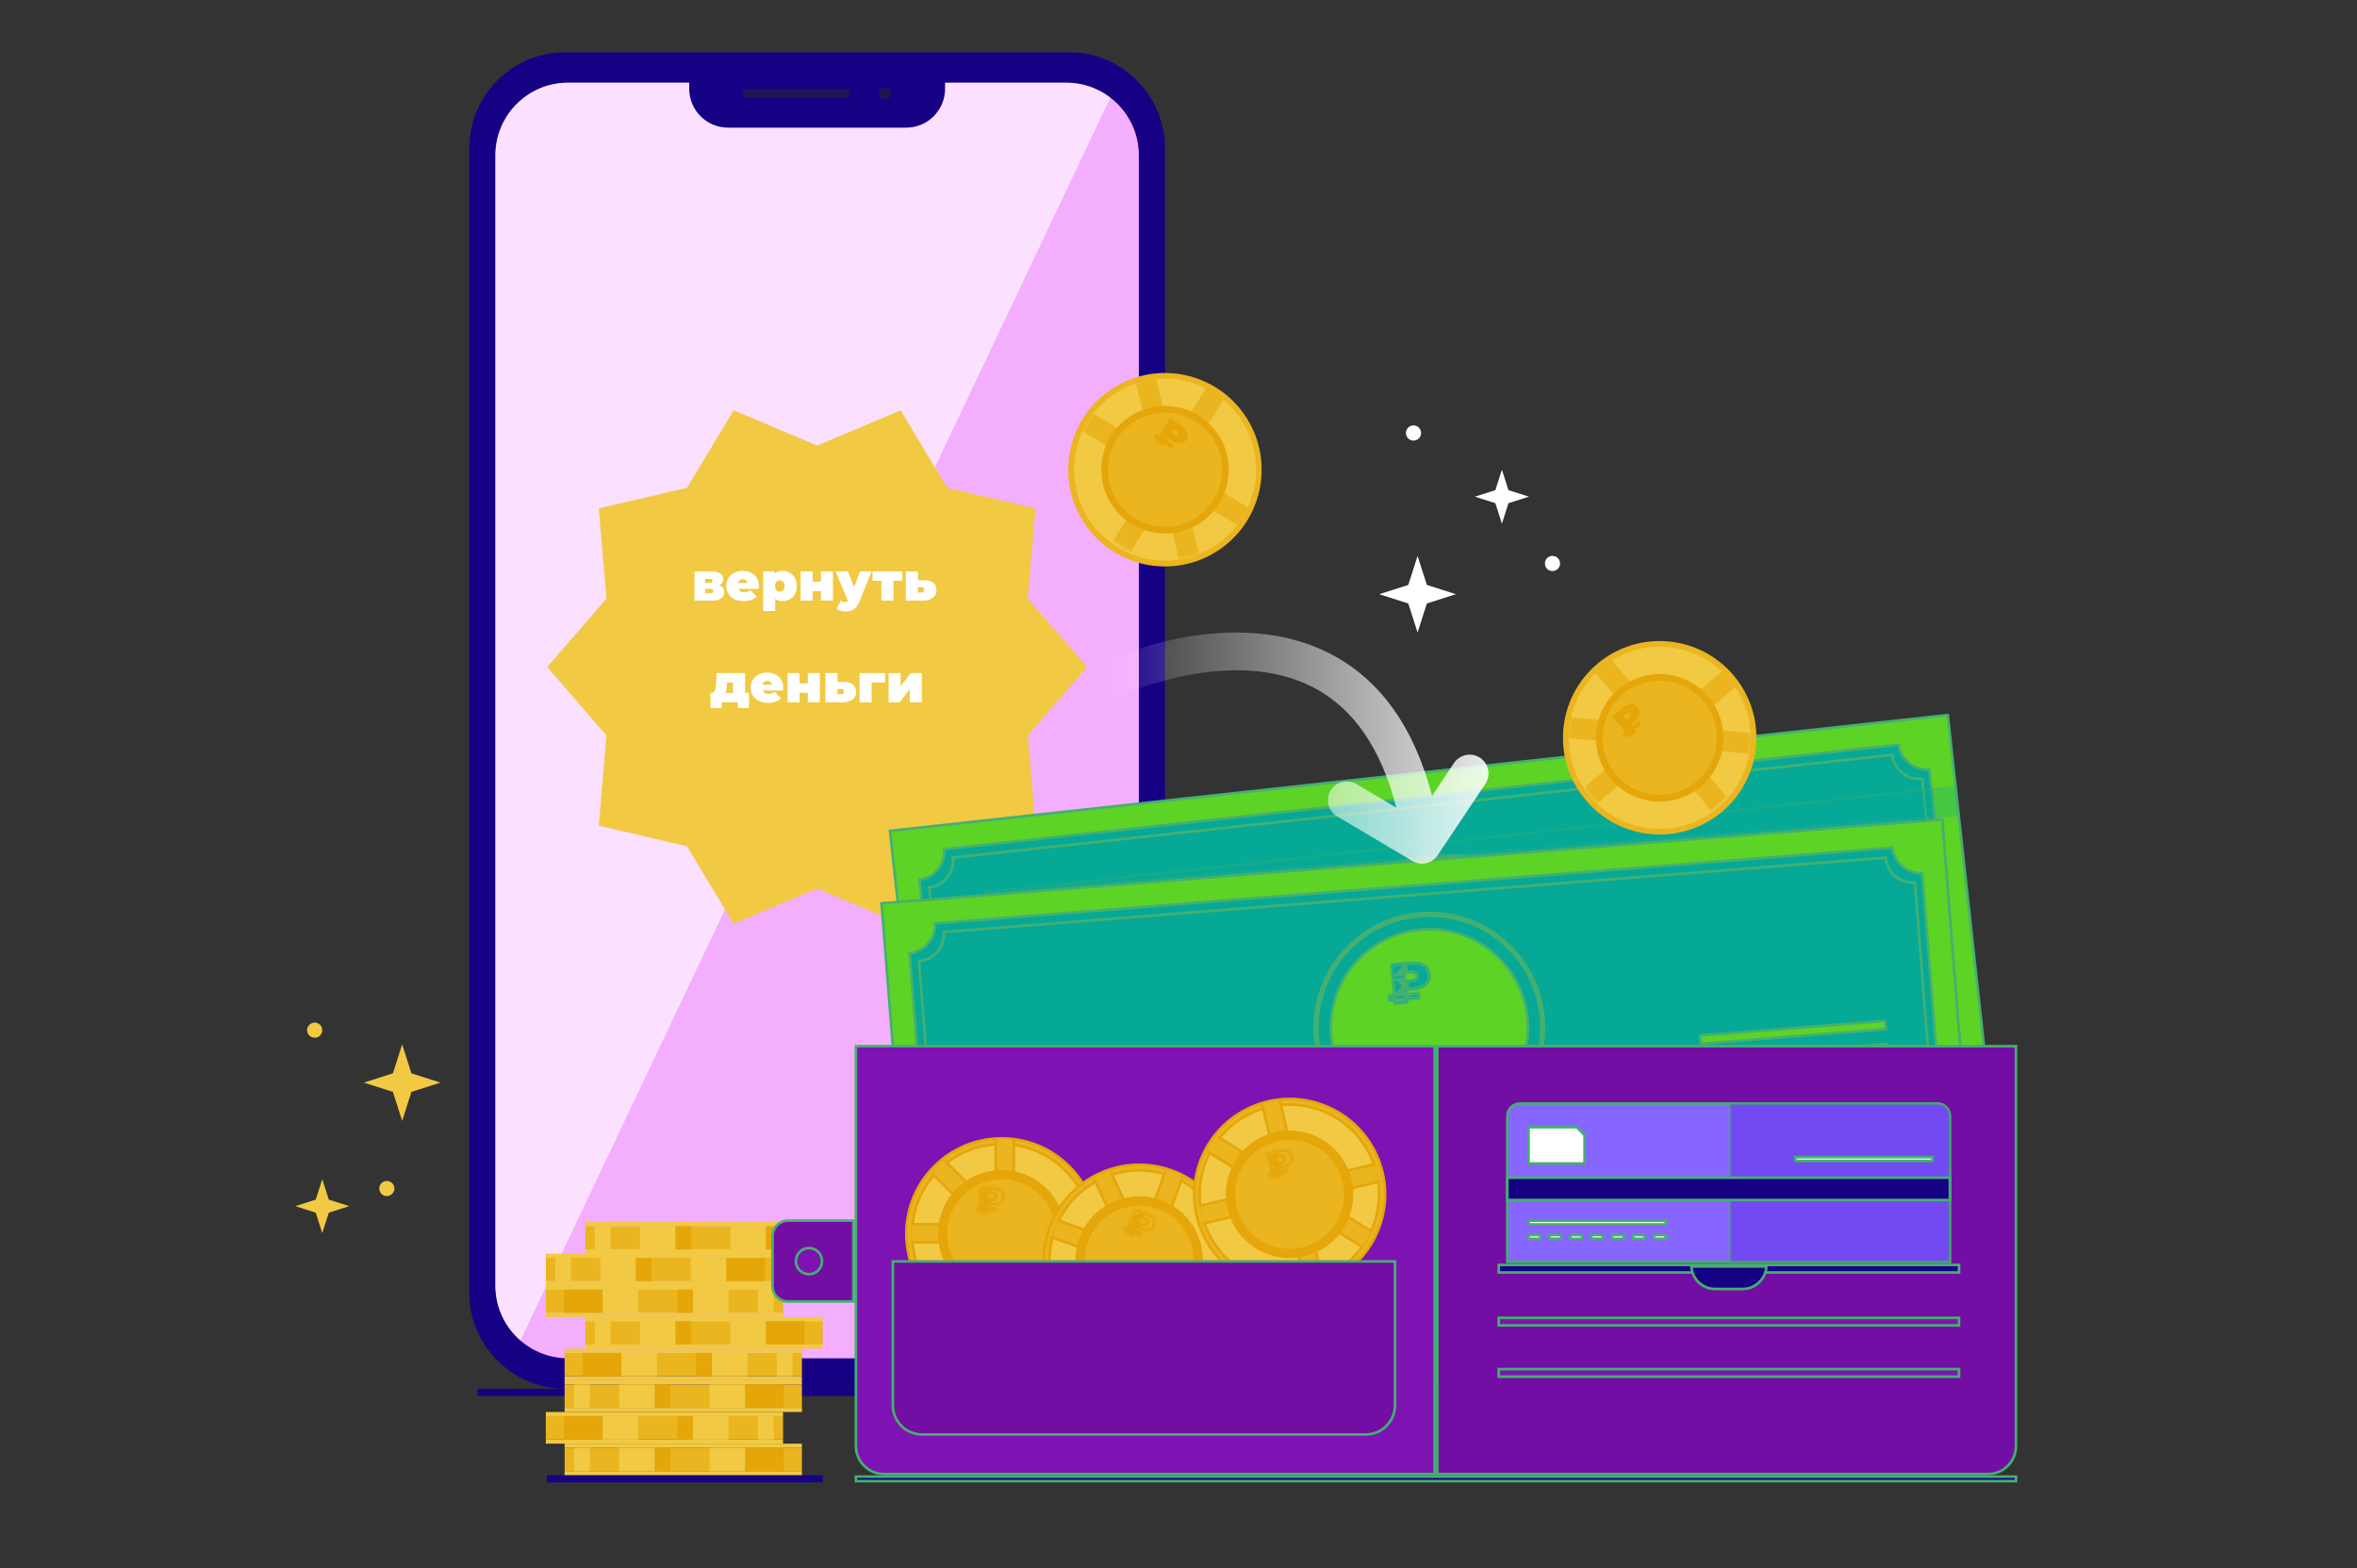 <svg width="902" height="600" viewBox="0 0 902 600" fill="none" xmlns="http://www.w3.org/2000/svg">
<rect x="0" y="0" width="902" height="600" fill="#333333" stroke="none"/>
<path d="M409.065 531.414H216.356C196.048 531.414 179.586 514.951 179.586 494.644V56.77C179.586 36.462 196.048 20 216.356 20H409.065C429.373 20 445.836 36.462 445.836 56.77V494.641C445.836 514.949 429.373 531.414 409.065 531.414Z" fill="#160084"/>
<path d="M408.031 519.771H217.39C202.035 519.771 189.588 507.323 189.588 491.968V59.448C189.588 44.093 202.035 31.645 217.39 31.645H408.031C423.386 31.645 435.833 44.093 435.833 59.448V491.968C435.833 507.321 423.386 519.771 408.031 519.771Z" fill="#F3AEFE"/>
<path opacity="0.63" d="M408.031 31.643H217.39C202.035 31.643 189.588 44.09 189.588 59.445V491.965C189.588 500.338 193.306 507.828 199.16 512.925L424.911 37.389C420.227 33.8 414.388 31.643 408.031 31.643Z" fill="white"/>
<path d="M346.809 48.842H278.612C270.412 48.842 263.765 42.194 263.765 33.994V27.865H361.656V33.994C361.656 42.194 355.009 48.842 346.809 48.842Z" fill="#160084"/>
<path d="M324.901 34.079H284.382V37.37H324.901V34.079Z" fill="#211551"/>
<path d="M341.038 35.723C341.038 37.009 339.995 38.052 338.709 38.052C337.423 38.052 336.38 37.009 336.38 35.723C336.38 34.437 337.423 33.394 338.709 33.394C339.995 33.394 341.038 34.437 341.038 35.723Z" fill="#211551"/>
<path d="M416.001 255.25L393.332 281.448L396.276 315.971L362.519 323.823L344.637 353.509L312.712 339.995L280.784 353.509L262.9 323.821L229.145 315.971L232.089 281.448L209.42 255.25L232.089 229.052L229.145 194.529L262.903 186.68L280.784 156.991L312.712 170.505L344.637 156.991L362.521 186.68L396.276 194.529L393.332 229.052L416.001 255.25Z" fill="#F1C943"/>
<path d="M265.794 229.841V218.66H272.069C273.567 218.66 274.733 218.919 275.564 219.437C276.395 219.941 276.811 220.657 276.811 221.583C276.811 222.483 276.429 223.205 275.666 223.75C274.903 224.281 273.874 224.547 272.58 224.547L272.927 223.607C274.303 223.607 275.346 223.859 276.054 224.363C276.776 224.867 277.138 225.603 277.138 226.57C277.138 227.565 276.742 228.362 275.952 228.962C275.175 229.548 273.99 229.841 272.396 229.841H265.794ZM269.841 226.979H271.987C272.327 226.979 272.58 226.904 272.743 226.754C272.907 226.605 272.988 226.4 272.988 226.141C272.988 225.869 272.907 225.671 272.743 225.549C272.58 225.412 272.327 225.344 271.987 225.344H269.841V226.979ZM269.841 223.075H271.66C272.014 223.075 272.266 223.007 272.416 222.871C272.58 222.735 272.661 222.537 272.661 222.278C272.661 222.006 272.58 221.815 272.416 221.706C272.266 221.583 272.014 221.522 271.66 221.522H269.841V223.075ZM284.678 230.045C283.315 230.045 282.123 229.793 281.101 229.289C280.093 228.785 279.309 228.097 278.75 227.225C278.192 226.339 277.912 225.344 277.912 224.24C277.912 223.109 278.185 222.108 278.73 221.236C279.289 220.364 280.045 219.682 280.999 219.192C281.966 218.701 283.05 218.456 284.249 218.456C285.352 218.456 286.368 218.674 287.294 219.11C288.234 219.546 288.984 220.193 289.542 221.052C290.115 221.91 290.401 222.973 290.401 224.24C290.401 224.404 290.394 224.588 290.38 224.792C290.367 224.983 290.353 225.16 290.34 225.324H281.735V223.096H287.887L286.149 223.689C286.149 223.252 286.068 222.885 285.904 222.585C285.754 222.271 285.543 222.033 285.271 221.869C284.998 221.692 284.671 221.604 284.29 221.604C283.908 221.604 283.574 221.692 283.288 221.869C283.015 222.033 282.804 222.271 282.654 222.585C282.504 222.885 282.43 223.252 282.43 223.689V224.383C282.43 224.86 282.525 225.269 282.716 225.61C282.906 225.951 283.179 226.209 283.533 226.387C283.888 226.55 284.317 226.632 284.821 226.632C285.339 226.632 285.761 226.564 286.088 226.427C286.429 226.291 286.783 226.087 287.151 225.814L289.563 228.247C289.018 228.832 288.343 229.282 287.539 229.596C286.749 229.895 285.795 230.045 284.678 230.045ZM299.522 230.045C298.555 230.045 297.751 229.841 297.11 229.432C296.483 229.01 296.02 228.376 295.72 227.531C295.421 226.673 295.271 225.583 295.271 224.261C295.271 222.912 295.407 221.815 295.679 220.97C295.966 220.112 296.422 219.478 297.049 219.069C297.676 218.66 298.5 218.456 299.522 218.456C300.503 218.456 301.402 218.694 302.22 219.171C303.038 219.635 303.692 220.302 304.182 221.174C304.673 222.033 304.918 223.062 304.918 224.261C304.918 225.46 304.673 226.496 304.182 227.368C303.692 228.226 303.038 228.887 302.22 229.35C301.402 229.814 300.503 230.045 299.522 230.045ZM292.062 233.806V218.66H296.456V220.173L296.477 224.261L296.681 228.349V233.806H292.062ZM298.418 226.448C298.759 226.448 299.066 226.366 299.338 226.203C299.611 226.039 299.829 225.794 299.992 225.467C300.156 225.14 300.237 224.738 300.237 224.261C300.237 223.77 300.156 223.361 299.992 223.034C299.829 222.707 299.611 222.462 299.338 222.299C299.066 222.135 298.759 222.053 298.418 222.053C298.078 222.053 297.771 222.135 297.499 222.299C297.226 222.462 297.008 222.707 296.844 223.034C296.681 223.361 296.599 223.77 296.599 224.261C296.599 224.738 296.681 225.14 296.844 225.467C297.008 225.794 297.226 226.039 297.499 226.203C297.771 226.366 298.078 226.448 298.418 226.448ZM306.413 229.841V218.66H311.012V222.585H314.16V218.66H318.759V229.841H314.16V226.203H311.012V229.841H306.413ZM323.561 234.01C322.948 234.01 322.321 233.915 321.681 233.724C321.054 233.547 320.55 233.309 320.168 233.009L321.701 229.841C321.933 230.018 322.192 230.161 322.478 230.27C322.778 230.379 323.064 230.434 323.336 230.434C323.745 230.434 324.058 230.345 324.277 230.168C324.495 230.004 324.672 229.752 324.808 229.412L325.278 228.226L325.605 227.776L329.182 218.66H333.556L328.957 230.066C328.548 231.088 328.071 231.885 327.526 232.457C326.995 233.029 326.395 233.431 325.728 233.663C325.074 233.895 324.351 234.01 323.561 234.01ZM324.644 230.352L319.78 218.66H324.522L327.874 227.368L324.644 230.352ZM337.312 229.841V221.277L338.314 222.258H333.899V218.66H345.325V222.258H340.91L341.911 221.277V229.841H337.312ZM353.726 222.033C355.224 222.033 356.376 222.36 357.18 223.014C357.984 223.668 358.386 224.595 358.386 225.794C358.386 227.047 357.916 228.035 356.975 228.758C356.049 229.48 354.775 229.841 353.153 229.841H346.653V218.66H351.252V222.033H353.726ZM352.683 226.734C352.997 226.734 353.242 226.652 353.419 226.489C353.596 226.325 353.685 226.066 353.685 225.712C353.685 225.358 353.596 225.106 353.419 224.956C353.242 224.806 352.997 224.731 352.683 224.731H351.252V226.734H352.683Z" fill="white"/>
<path d="M280.535 266.771V261.171H278.226L278.205 261.866C278.191 262.343 278.164 262.786 278.123 263.194C278.096 263.603 278.035 263.971 277.939 264.298C277.844 264.612 277.701 264.891 277.51 265.136C277.333 265.368 277.081 265.559 276.754 265.708L272.237 265.136C272.591 265.136 272.884 265.048 273.116 264.87C273.347 264.68 273.524 264.421 273.647 264.094C273.783 263.753 273.879 263.365 273.933 262.929C274.001 262.493 274.042 262.022 274.056 261.518L274.199 257.573H285.134V266.771H280.535ZM271.91 270.961V265.136H286.626V270.961H282.354V268.754H276.182V270.961H271.91ZM294.007 268.958C292.644 268.958 291.452 268.706 290.43 268.202C289.422 267.698 288.638 267.01 288.079 266.138C287.521 265.252 287.241 264.257 287.241 263.153C287.241 262.022 287.514 261.021 288.059 260.149C288.618 259.277 289.374 258.595 290.328 258.105C291.295 257.614 292.378 257.369 293.578 257.369C294.681 257.369 295.696 257.587 296.623 258.023C297.563 258.459 298.313 259.106 298.871 259.965C299.444 260.823 299.73 261.886 299.73 263.153C299.73 263.317 299.723 263.501 299.709 263.705C299.696 263.896 299.682 264.073 299.669 264.237H291.063V262.009H297.216L295.478 262.602C295.478 262.166 295.397 261.798 295.233 261.498C295.083 261.184 294.872 260.946 294.6 260.783C294.327 260.605 294 260.517 293.618 260.517C293.237 260.517 292.903 260.605 292.617 260.783C292.344 260.946 292.133 261.184 291.983 261.498C291.833 261.798 291.758 262.166 291.758 262.602V263.297C291.758 263.773 291.854 264.182 292.045 264.523C292.235 264.864 292.508 265.122 292.862 265.3C293.216 265.463 293.646 265.545 294.15 265.545C294.668 265.545 295.09 265.477 295.417 265.341C295.758 265.204 296.112 265 296.48 264.727L298.892 267.16C298.347 267.746 297.672 268.195 296.868 268.509C296.078 268.808 295.124 268.958 294.007 268.958ZM301.391 268.754V257.573H305.989V261.498H309.137V257.573H313.736V268.754H309.137V265.116H305.989V268.754H301.391ZM322.974 260.946C324.473 260.946 325.624 261.273 326.428 261.927C327.232 262.581 327.634 263.508 327.634 264.707C327.634 265.961 327.164 266.948 326.224 267.671C325.297 268.393 324.023 268.754 322.402 268.754H315.902V257.573H320.501V260.946H322.974ZM321.931 265.647C322.245 265.647 322.49 265.565 322.667 265.402C322.844 265.238 322.933 264.979 322.933 264.625C322.933 264.271 322.844 264.019 322.667 263.869C322.49 263.719 322.245 263.644 321.931 263.644H320.501V265.647H321.931ZM328.956 268.754V257.573H338.726V261.171H332.553L333.555 260.19V268.754H328.956ZM340.054 268.754V257.573H344.653V262.622L348.516 257.573H352.767V268.754H348.168V263.685L344.326 268.754H340.054Z" fill="white"/>
<path d="M445.836 531.412H182.725V534.135H445.836V531.412Z" fill="#160084"/>
<path d="M157.456 410.722L153.908 399.61L150.36 410.722L139.248 414.271L150.36 417.819L153.908 428.931L157.456 417.819L168.568 414.271L157.456 410.722Z" fill="#F1C943"/>
<path d="M125.828 459.046L123.329 451.216L120.828 459.046L113 461.545L120.828 464.044L123.329 471.874L125.828 464.044L133.656 461.545L125.828 459.046Z" fill="#F1C943"/>
<path d="M120.428 397.101C122.03 397.101 123.329 395.802 123.329 394.2C123.329 392.598 122.03 391.299 120.428 391.299C118.826 391.299 117.527 392.598 117.527 394.2C117.527 395.802 118.826 397.101 120.428 397.101Z" fill="#F1C943"/>
<path d="M148.035 457.701C149.637 457.701 150.936 456.402 150.936 454.8C150.936 453.197 149.637 451.898 148.035 451.898C146.433 451.898 145.134 453.197 145.134 454.8C145.134 456.402 146.433 457.701 148.035 457.701Z" fill="#F1C943"/>
<path d="M546.041 223.831L542.493 212.717L538.942 223.831L527.83 227.379L538.942 230.928L542.493 242.04L546.041 230.928L557.153 227.379L546.041 223.831Z" fill="white"/>
<path d="M577.267 187.555L574.766 179.727L572.267 187.555L564.439 190.056L572.267 192.555L574.766 200.383L577.267 192.555L585.095 190.056L577.267 187.555Z" fill="white"/>
<path d="M594.123 218.519C595.726 218.519 597.024 217.22 597.024 215.618C597.024 214.016 595.726 212.717 594.123 212.717C592.521 212.717 591.222 214.016 591.222 215.618C591.222 217.22 592.521 218.519 594.123 218.519Z" fill="white"/>
<path d="M543.839 165.695C543.839 167.297 542.54 168.596 540.938 168.596C539.336 168.596 538.037 167.297 538.037 165.695C538.037 164.093 539.336 162.794 540.938 162.794C542.54 162.794 543.839 164.093 543.839 165.695Z" fill="white"/>
<path d="M465.553 211.051C482.841 200.143 488.012 177.285 477.104 159.997C466.196 142.708 443.338 137.535 426.05 148.443C408.763 159.351 403.591 182.209 414.5 199.497C425.408 216.786 448.266 221.959 465.553 211.051Z" fill="#EAB51F"/>
<path d="M468.58 206.089C483.162 193.54 484.811 171.546 472.262 156.964C459.713 142.382 437.72 140.734 423.137 153.283C408.555 165.831 406.907 187.825 419.456 202.407C432.004 216.989 453.998 218.637 468.58 206.089Z" fill="#F1C943"/>
<mask id="mask0_285_718" style="mask-type:luminance" maskUnits="userSpaceOnUse" x="411" y="144" width="71" height="71">
<path d="M452.016 213.543C470.991 210.377 483.806 192.427 480.639 173.453C477.472 154.478 459.523 141.663 440.548 144.83C421.573 147.996 408.758 165.946 411.925 184.92C415.092 203.895 433.041 216.71 452.016 213.543Z" fill="white"/>
</mask>
<g mask="url(#mask0_285_718)">
<path d="M482.284 196.99L415.654 156.575L411.551 163.34L478.181 203.754L482.284 196.99Z" fill="#EAB51F"/>
</g>
<mask id="mask1_285_718" style="mask-type:luminance" maskUnits="userSpaceOnUse" x="412" y="144" width="71" height="70">
<path d="M426.962 207.423C442.619 218.601 464.374 214.97 475.551 199.313C486.729 183.656 483.098 161.902 467.441 150.724C451.784 139.546 430.03 143.177 418.852 158.834C407.674 174.491 411.305 196.245 426.962 207.423Z" fill="white"/>
</mask>
<g mask="url(#mask1_285_718)">
<path d="M460.071 217.119L441.532 141.426L433.847 143.308L452.386 219.001L460.071 217.119Z" fill="#EAB51F"/>
</g>
<mask id="mask2_285_718" style="mask-type:luminance" maskUnits="userSpaceOnUse" x="413" y="144" width="70" height="71">
<path d="M413.558 185.301C416.724 204.276 434.674 217.091 453.648 213.924C472.623 210.758 485.438 192.808 482.271 173.833C479.105 154.859 461.155 142.044 442.181 145.21C423.206 148.377 410.391 166.326 413.558 185.301Z" fill="white"/>
</mask>
<g mask="url(#mask2_285_718)">
<path d="M430.111 215.57L470.526 148.94L463.761 144.837L423.346 211.467L430.111 215.57Z" fill="#EAB51F"/>
</g>
<path d="M466.692 192.377C459.705 203.895 444.705 207.568 433.186 200.581C421.668 193.594 417.995 178.594 424.982 167.075C431.969 155.557 446.969 151.884 458.488 158.871C470.004 165.858 473.677 180.858 466.692 192.377Z" fill="#E5A60A"/>
<path d="M464.509 191.055C458.253 201.369 444.823 204.657 434.509 198.401C424.195 192.145 420.906 178.715 427.162 168.401C433.418 158.086 446.851 154.798 457.163 161.054C467.477 167.31 470.765 180.74 464.509 191.055Z" fill="#EAB51F"/>
<path d="M442.317 168.9L447.656 160.098L451.893 162.668C453.117 163.411 453.942 164.244 454.368 165.167C454.803 166.096 454.71 167.071 454.089 168.094C453.474 169.108 452.652 169.641 451.623 169.694C450.607 169.743 449.487 169.396 448.263 168.653L445.673 167.082L447.763 166.613L445.285 170.7L442.317 168.9ZM447.565 166.94L447.015 164.869L449.568 166.418C449.903 166.621 450.201 166.716 450.462 166.702C450.722 166.688 450.926 166.56 451.074 166.316C451.221 166.073 451.241 165.833 451.133 165.595C451.025 165.358 450.803 165.137 450.468 164.934L447.915 163.386L450.051 162.841L447.565 166.94ZM441.643 167.459L442.498 166.051L449.237 170.139L448.383 171.547L441.643 167.459Z" fill="#E5A60A"/>
<path d="M306.881 554.029H216.074V562.95H306.881V554.029Z" fill="#EAB51F"/>
<path d="M306.881 552.431H216.074V554.028H306.881V552.431Z" fill="#F1C943"/>
<path d="M306.881 562.947H216.074V564.545H306.881V562.947Z" fill="#F1C943"/>
<path d="M225.711 554.029H219.661V562.95H225.711V554.029Z" fill="#F1C943"/>
<path d="M299.92 554.029H285.101V562.95H299.92V554.029Z" fill="#E5A60A"/>
<path d="M256.545 554.029H250.496V562.95H256.545V554.029Z" fill="#E5A60A"/>
<path d="M250.494 554.029H236.934V562.95H250.494V554.029Z" fill="#F1C943"/>
<path d="M285.101 554.029H271.541V562.95H285.101V554.029Z" fill="#F1C943"/>
<path d="M306.881 529.794H216.074V538.714H306.881V529.794Z" fill="#EAB51F"/>
<path d="M306.881 528.198H216.074V529.796H306.881V528.198Z" fill="#F1C943"/>
<path d="M306.881 538.715H216.074V540.313H306.881V538.715Z" fill="#F1C943"/>
<path d="M225.711 529.794H219.661V538.714H225.711V529.794Z" fill="#F1C943"/>
<path d="M299.92 529.794H285.101V538.714H299.92V529.794Z" fill="#E5A60A"/>
<path d="M256.545 529.794H250.496V538.714H256.545V529.794Z" fill="#E5A60A"/>
<path d="M250.494 529.794H236.934V538.714H250.494V529.794Z" fill="#F1C943"/>
<path d="M285.101 529.794H271.541V538.714H285.101V529.794Z" fill="#F1C943"/>
<path d="M299.677 481.327H208.872V490.248H299.677V481.327Z" fill="#EAB51F"/>
<path d="M299.677 479.73H208.872V481.328H299.677V479.73Z" fill="#F1C943"/>
<path d="M299.677 490.248H208.872V491.846H299.677V490.248Z" fill="#F1C943"/>
<path d="M218.508 481.327H212.459V490.248H218.508V481.327Z" fill="#F1C943"/>
<path d="M292.716 481.327H277.896V490.248H292.716V481.327Z" fill="#E5A60A"/>
<path d="M249.341 481.327H243.292V490.248H249.341V481.327Z" fill="#E5A60A"/>
<path d="M243.292 481.327H229.732V490.248H243.292V481.327Z" fill="#F1C943"/>
<path d="M277.896 481.327H264.337V490.248H277.896V481.327Z" fill="#F1C943"/>
<path d="M314.838 505.563H224.031V514.484H314.838V505.563Z" fill="#EAB51F"/>
<path d="M314.838 503.965H224.031V505.563H314.838V503.965Z" fill="#F1C943"/>
<path d="M314.838 514.482H224.031V516.08H314.838V514.482Z" fill="#F1C943"/>
<path d="M233.668 505.563H227.618V514.484H233.668V505.563Z" fill="#F1C943"/>
<path d="M307.875 505.563H293.055V514.484H307.875V505.563Z" fill="#E5A60A"/>
<path d="M264.5 505.563H258.451V514.484H264.5V505.563Z" fill="#E5A60A"/>
<path d="M258.45 505.563H244.891V514.484H258.45V505.563Z" fill="#F1C943"/>
<path d="M293.055 505.563H279.496V514.484H293.055V505.563Z" fill="#F1C943"/>
<path d="M314.838 469.213H224.031V478.133H314.838V469.213Z" fill="#EAB51F"/>
<path d="M314.838 467.613H224.031V469.211H314.838V467.613Z" fill="#F1C943"/>
<path d="M314.838 478.132H224.031V479.73H314.838V478.132Z" fill="#F1C943"/>
<path d="M233.668 469.213H227.618V478.133H233.668V469.213Z" fill="#F1C943"/>
<path d="M307.875 469.213H293.055V478.133H307.875V469.213Z" fill="#E5A60A"/>
<path d="M264.5 469.213H258.451V478.133H264.5V469.213Z" fill="#E5A60A"/>
<path d="M258.45 469.213H244.891V478.133H258.45V469.213Z" fill="#F1C943"/>
<path d="M293.055 469.213H279.496V478.133H293.055V469.213Z" fill="#F1C943"/>
<path d="M208.871 550.83H299.676V541.91H208.871V550.83Z" fill="#EAB51F"/>
<path d="M208.871 541.911H299.676V540.313H208.871V541.911Z" fill="#F1C943"/>
<path d="M208.871 552.428H299.676V550.83H208.871V552.428Z" fill="#F1C943"/>
<path d="M290.041 550.831H296.09V541.911H290.041V550.831Z" fill="#F1C943"/>
<path d="M215.831 550.831H230.651V541.911H215.831V550.831Z" fill="#E5A60A"/>
<path d="M259.205 550.831H265.255V541.911H259.205V550.831Z" fill="#E5A60A"/>
<path d="M265.256 550.831H278.815V541.911H265.256V550.831Z" fill="#F1C943"/>
<path d="M230.651 550.831H244.21V541.911H230.651V550.831Z" fill="#F1C943"/>
<path d="M208.871 502.367H299.676V493.447H208.871V502.367Z" fill="#EAB51F"/>
<path d="M208.871 493.445H299.676V491.847H208.871V493.445Z" fill="#F1C943"/>
<path d="M208.871 503.964H299.676V502.366H208.871V503.964Z" fill="#F1C943"/>
<path d="M290.041 502.367H296.09V493.447H290.041V502.367Z" fill="#F1C943"/>
<path d="M215.831 502.367H230.651V493.447H215.831V502.367Z" fill="#E5A60A"/>
<path d="M259.205 502.367H265.255V493.447H259.205V502.367Z" fill="#E5A60A"/>
<path d="M265.256 502.367H278.815V493.447H265.256V502.367Z" fill="#F1C943"/>
<path d="M230.651 502.367H244.21V493.447H230.651V502.367Z" fill="#F1C943"/>
<path d="M216.072 526.599H306.88V517.678H216.072V526.599Z" fill="#EAB51F"/>
<path d="M216.072 517.678H306.88V516.08H216.072V517.678Z" fill="#F1C943"/>
<path d="M216.072 528.197H306.88V526.599H216.072V528.197Z" fill="#F1C943"/>
<path d="M297.243 526.597H303.292V517.676H297.243V526.597Z" fill="#F1C943"/>
<path d="M223.035 526.597H237.854V517.676H223.035V526.597Z" fill="#E5A60A"/>
<path d="M266.409 526.597H272.459V517.676H266.409V526.597Z" fill="#E5A60A"/>
<path d="M272.46 526.597H286.019V517.676H272.46V526.597Z" fill="#F1C943"/>
<path d="M237.855 526.597H251.414V517.676H237.855V526.597Z" fill="#F1C943"/>
<path d="M314.836 564.546H209.287V567.269H314.836V564.546Z" fill="#160084"/>
<path d="M745.386 273.627L766.942 470.589L362.151 514.892L340.595 317.93L745.386 273.627Z" fill="#5DD326" stroke="#44B070"/>
<path d="M726.543 284.999C727.425 290.721 732.545 294.831 738.321 294.454L755.537 451.783C749.815 452.664 745.706 457.784 746.082 463.562L380.886 503.524C380.003 497.802 374.884 493.692 369.108 494.069L351.892 336.739C357.614 335.857 361.722 330.738 361.347 324.962L726.543 284.999Z" fill="#05A996" stroke="#44B070"/>
<path d="M447.097 381.83L447.443 384.992L376.845 392.719L376.499 389.557L447.097 381.83Z" fill="#5DD326" stroke="#44B070"/>
<path d="M448.061 390.627L448.407 393.789L377.808 401.516L377.462 398.354L448.061 390.627Z" fill="#5DD326" stroke="#44B070"/>
<path d="M725.823 351.325L726.169 354.487L655.571 362.214L655.225 359.052L725.823 351.325Z" fill="#5DD326" stroke="#44B070"/>
<path d="M726.787 360.125L727.133 363.287L656.535 371.014L656.189 367.852L726.787 360.125Z" fill="#5DD326" stroke="#44B070"/>
<path d="M495.805 389.927C498.205 357.936 526.085 333.947 558.076 336.347C590.067 338.747 614.055 366.626 611.656 398.617C609.256 430.608 581.377 454.597 549.386 452.197C517.395 449.798 493.406 421.918 495.805 389.927Z" fill="#5DD326" stroke="#44B070"/>
<path d="M594.857 446.409C623.667 423.716 628.626 381.964 605.933 353.153C583.239 324.342 541.487 319.383 512.676 342.077C483.866 364.77 478.907 406.523 501.6 435.333C524.294 464.144 566.046 469.102 594.857 446.409Z" stroke="#44B070" stroke-width="2" stroke-miterlimit="10"/>
<mask id="path-103-inside-1_285_718" fill="white">
<path d="M538.002 382.08C536.011 382.298 534.064 382.282 532.16 382.033C530.256 381.784 528.664 381.363 527.386 380.77L529.326 374.652C530.529 375.184 531.842 375.579 533.267 375.835C534.711 376.066 536.089 376.11 537.401 375.966C538.17 375.882 538.765 375.771 539.185 375.633C539.625 375.471 539.936 375.288 540.12 375.085C540.301 374.859 540.377 374.61 540.348 374.339C540.301 373.909 540.026 373.596 539.524 373.399C539.021 373.202 538.366 373.068 537.557 372.996C536.768 372.899 535.9 372.811 534.953 372.732C534.003 372.63 533.036 372.472 532.051 372.26C531.089 372.045 530.184 371.72 529.336 371.287C528.51 370.85 527.813 370.24 527.247 369.455C526.678 368.648 526.324 367.61 526.185 366.344C526.024 364.874 526.285 363.495 526.968 362.207C527.672 360.894 528.798 359.786 530.347 358.884C531.919 357.98 533.927 357.394 536.369 357.126C537.975 356.951 539.577 356.947 541.175 357.115C542.773 357.284 544.232 357.651 545.553 358.216L543.779 364.281C542.538 363.822 541.348 363.506 540.207 363.333C539.089 363.158 538.01 363.127 536.97 363.241C536.201 363.325 535.598 363.46 535.16 363.645C534.723 363.83 534.414 364.047 534.236 364.295C534.079 364.541 534.016 364.8 534.046 365.072C534.09 365.479 534.364 365.781 534.866 365.977C535.366 366.152 536.009 366.276 536.795 366.35C537.604 366.422 538.482 366.497 539.429 366.577C540.399 366.654 541.365 366.8 542.327 367.015C543.289 367.23 544.183 367.556 545.009 367.992C545.858 368.425 546.565 369.035 547.132 369.82C547.698 370.604 548.05 371.619 548.186 372.863C548.344 374.31 548.072 375.691 547.369 377.004C546.686 378.292 545.571 379.398 544.024 380.323C542.475 381.225 540.467 381.811 538.002 382.08ZM536.759 385.787L536.277 381.377L541.061 380.853L541.543 385.264L536.759 385.787ZM533.752 358.306L533.269 353.895L538.053 353.371L538.535 357.782L533.752 358.306Z"/>
</mask>
<path d="M538.002 382.08C536.011 382.298 534.064 382.282 532.16 382.033C530.256 381.784 528.664 381.363 527.386 380.77L529.326 374.652C530.529 375.184 531.842 375.579 533.267 375.835C534.711 376.066 536.089 376.11 537.401 375.966C538.17 375.882 538.765 375.771 539.185 375.633C539.625 375.471 539.936 375.288 540.12 375.085C540.301 374.859 540.377 374.61 540.348 374.339C540.301 373.909 540.026 373.596 539.524 373.399C539.021 373.202 538.366 373.068 537.557 372.996C536.768 372.899 535.9 372.811 534.953 372.732C534.003 372.63 533.036 372.472 532.051 372.26C531.089 372.045 530.184 371.72 529.336 371.287C528.51 370.85 527.813 370.24 527.247 369.455C526.678 368.648 526.324 367.61 526.185 366.344C526.024 364.874 526.285 363.495 526.968 362.207C527.672 360.894 528.798 359.786 530.347 358.884C531.919 357.98 533.927 357.394 536.369 357.126C537.975 356.951 539.577 356.947 541.175 357.115C542.773 357.284 544.232 357.651 545.553 358.216L543.779 364.281C542.538 363.822 541.348 363.506 540.207 363.333C539.089 363.158 538.01 363.127 536.97 363.241C536.201 363.325 535.598 363.46 535.16 363.645C534.723 363.83 534.414 364.047 534.236 364.295C534.079 364.541 534.016 364.8 534.046 365.072C534.09 365.479 534.364 365.781 534.866 365.977C535.366 366.152 536.009 366.276 536.795 366.35C537.604 366.422 538.482 366.497 539.429 366.577C540.399 366.654 541.365 366.8 542.327 367.015C543.289 367.23 544.183 367.556 545.009 367.992C545.858 368.425 546.565 369.035 547.132 369.82C547.698 370.604 548.05 371.619 548.186 372.863C548.344 374.31 548.072 375.691 547.369 377.004C546.686 378.292 545.571 379.398 544.024 380.323C542.475 381.225 540.467 381.811 538.002 382.08ZM536.759 385.787L536.277 381.377L541.061 380.853L541.543 385.264L536.759 385.787ZM533.752 358.306L533.269 353.895L538.053 353.371L538.535 357.782L533.752 358.306Z" fill="#05A996"/>
<path d="M532.16 382.033L532.29 381.042L532.16 382.033ZM527.386 380.77L526.433 380.468L526.167 381.307L526.966 381.677L527.386 380.77ZM529.326 374.652L529.731 373.738L528.71 373.286L528.373 374.35L529.326 374.652ZM533.267 375.835L533.09 376.819L533.099 376.821L533.109 376.822L533.267 375.835ZM539.185 375.633L539.496 376.584L539.514 376.578L539.531 376.571L539.185 375.633ZM540.12 375.085L540.862 375.755L540.882 375.734L540.9 375.711L540.12 375.085ZM539.524 373.399L539.159 374.33L539.159 374.33L539.524 373.399ZM537.557 372.996L537.435 373.989L537.452 373.991L537.469 373.992L537.557 372.996ZM534.953 372.732L534.846 373.726L534.858 373.727L534.869 373.728L534.953 372.732ZM532.051 372.26L531.833 373.236L531.84 373.237L532.051 372.26ZM529.336 371.287L528.869 372.171L528.881 372.177L529.336 371.287ZM527.247 369.455L526.429 370.031L526.436 370.04L527.247 369.455ZM526.968 362.207L526.087 361.735L526.085 361.738L526.968 362.207ZM530.347 358.884L529.848 358.017L529.844 358.02L530.347 358.884ZM541.175 357.115L541.07 358.11L541.07 358.11L541.175 357.115ZM545.553 358.216L546.513 358.496L546.762 357.645L545.946 357.296L545.553 358.216ZM543.779 364.281L543.432 365.219L544.438 365.591L544.739 364.562L543.779 364.281ZM540.207 363.333L540.053 364.321L540.058 364.322L540.207 363.333ZM535.16 363.645L534.77 362.724L534.77 362.724L535.16 363.645ZM534.236 364.295L533.424 363.711L533.407 363.735L533.391 363.759L534.236 364.295ZM534.866 365.977L534.501 366.909L534.519 366.916L534.537 366.922L534.866 365.977ZM536.795 366.35L536.701 367.346L536.707 367.346L536.795 366.35ZM539.429 366.577L539.346 367.573L539.35 367.574L539.429 366.577ZM542.327 367.015L542.109 367.991L542.109 367.991L542.327 367.015ZM545.009 367.992L544.542 368.876L544.554 368.882L545.009 367.992ZM547.132 369.82L546.321 370.405L546.321 370.405L547.132 369.82ZM547.369 377.004L546.487 376.532L546.485 376.535L547.369 377.004ZM544.024 380.323L544.527 381.187L544.537 381.181L544.024 380.323ZM536.759 385.787L535.765 385.896L535.874 386.89L536.868 386.781L536.759 385.787ZM536.277 381.377L536.168 380.382L535.174 380.491L535.283 381.485L536.277 381.377ZM541.061 380.853L542.055 380.744L541.946 379.75L540.952 379.859L541.061 380.853ZM541.543 385.264L541.652 386.258L542.646 386.149L542.537 385.155L541.543 385.264ZM533.752 358.306L532.758 358.414L532.866 359.408L533.86 359.3L533.752 358.306ZM533.269 353.895L533.16 352.901L532.166 353.01L532.275 354.004L533.269 353.895ZM538.053 353.371L539.047 353.263L538.938 352.268L537.944 352.377L538.053 353.371ZM538.535 357.782L538.644 358.776L539.638 358.667L539.53 357.673L538.535 357.782ZM538.002 382.08L537.893 381.086C535.979 381.296 534.111 381.28 532.29 381.042L532.16 382.033L532.03 383.025C534.017 383.285 536.044 383.301 538.111 383.075L538.002 382.08ZM532.16 382.033L532.29 381.042C530.452 380.801 528.966 380.4 527.807 379.863L527.386 380.77L526.966 381.677C528.362 382.325 530.059 382.767 532.03 383.025L532.16 382.033ZM527.386 380.77L528.34 381.072L530.279 374.955L529.326 374.652L528.373 374.35L526.433 380.468L527.386 380.77ZM529.326 374.652L528.922 375.567C530.204 376.134 531.595 376.55 533.09 376.819L533.267 375.835L533.444 374.851C532.09 374.607 530.854 374.235 529.731 373.738L529.326 374.652ZM533.267 375.835L533.109 376.822C534.632 377.066 536.1 377.114 537.51 376.96L537.401 375.966L537.292 374.972C536.078 375.105 534.79 375.066 533.425 374.847L533.267 375.835ZM537.401 375.966L537.51 376.96C538.305 376.873 538.979 376.753 539.496 376.584L539.185 375.633L538.873 374.683C538.55 374.789 538.036 374.891 537.292 374.972L537.401 375.966ZM539.185 375.633L539.531 376.571C540.029 376.388 540.518 376.135 540.862 375.755L540.12 375.085L539.378 374.414C539.354 374.441 539.22 374.554 538.838 374.695L539.185 375.633ZM540.12 375.085L540.9 375.711C541.236 375.292 541.402 374.782 541.342 374.23L540.348 374.339L539.353 374.448C539.354 374.453 539.354 374.453 539.354 374.45C539.354 374.446 539.355 374.442 539.356 374.437C539.358 374.433 539.359 374.432 539.357 374.435C539.356 374.438 539.351 374.446 539.34 374.459L540.12 375.085ZM540.348 374.339L541.342 374.23C541.244 373.333 540.635 372.76 539.889 372.468L539.524 373.399L539.159 374.33C539.303 374.387 539.349 374.435 539.354 374.441C539.356 374.443 539.354 374.441 539.352 374.436C539.35 374.431 539.352 374.433 539.353 374.448L540.348 374.339ZM539.524 373.399L539.889 372.468C539.265 372.223 538.506 372.076 537.645 372L537.557 372.996L537.469 373.992C538.226 374.059 538.778 374.181 539.159 374.33L539.524 373.399ZM537.557 372.996L537.679 372.004C536.875 371.905 535.994 371.816 535.036 371.735L534.953 372.732L534.869 373.728C535.806 373.807 536.661 373.894 537.435 373.989L537.557 372.996ZM534.953 372.732L535.06 371.738C534.147 371.639 533.215 371.488 532.263 371.282L532.051 372.26L531.84 373.237C532.858 373.457 533.859 373.62 534.846 373.726L534.953 372.732ZM532.051 372.26L532.27 371.284C531.387 371.086 530.562 370.79 529.791 370.396L529.336 371.287L528.881 372.177C529.807 372.65 530.792 373.003 531.833 373.236L532.051 372.26ZM529.336 371.287L529.802 370.402C529.118 370.041 528.537 369.535 528.058 368.87L527.247 369.455L526.436 370.04C527.089 370.945 527.902 371.66 528.869 372.171L529.336 371.287ZM527.247 369.455L528.064 368.879C527.617 368.244 527.305 367.381 527.179 366.235L526.185 366.344L525.191 366.453C525.343 367.84 525.738 369.051 526.429 370.031L527.247 369.455ZM526.185 366.344L527.179 366.235C527.04 364.961 527.264 363.783 527.852 362.675L526.968 362.207L526.085 361.738C525.307 363.206 525.009 364.786 525.191 366.453L526.185 366.344ZM526.968 362.207L527.85 362.679C528.449 361.56 529.428 360.576 530.85 359.748L530.347 358.884L529.844 358.02C528.168 358.996 526.894 360.228 526.087 361.735L526.968 362.207ZM530.347 358.884L530.846 359.751C532.264 358.935 534.127 358.378 536.478 358.12L536.369 357.126L536.261 356.132C533.726 356.41 531.575 357.024 529.848 358.017L530.347 358.884ZM536.369 357.126L536.478 358.12C538.013 357.952 539.544 357.949 541.07 358.11L541.175 357.115L541.28 356.121C539.611 355.945 537.937 355.949 536.261 356.132L536.369 357.126ZM541.175 357.115L541.07 358.11C542.58 358.269 543.941 358.614 545.159 359.135L545.553 358.216L545.946 357.296C544.523 356.688 542.965 356.299 541.28 356.121L541.175 357.115ZM545.553 358.216L544.593 357.935L542.819 364L543.779 364.281L544.739 364.562L546.513 358.496L545.553 358.216ZM543.779 364.281L544.126 363.343C542.831 362.863 541.574 362.528 540.357 362.344L540.207 363.333L540.058 364.322C541.122 364.483 542.246 364.78 543.432 365.219L543.779 364.281ZM540.207 363.333L540.362 362.345C539.164 362.157 537.996 362.122 536.861 362.247L536.97 363.241L537.079 364.235C538.025 364.131 539.015 364.158 540.053 364.321L540.207 363.333ZM536.97 363.241L536.861 362.247C536.048 362.336 535.336 362.485 534.77 362.724L535.16 363.645L535.55 364.566C535.859 364.435 536.354 364.314 537.079 364.235L536.97 363.241ZM535.16 363.645L534.77 362.724C534.249 362.944 533.753 363.253 533.424 363.711L534.236 364.295L535.047 364.88C535.075 364.841 535.196 364.716 535.55 364.566L535.16 363.645ZM534.236 364.295L533.391 363.759C533.122 364.183 532.996 364.667 533.052 365.18L534.046 365.072L535.04 364.963C535.037 364.933 535.037 364.9 535.08 364.831L534.236 364.295ZM534.046 365.072L533.052 365.18C533.15 366.076 533.78 366.626 534.501 366.909L534.866 365.977L535.231 365.046C535.079 364.987 535.031 364.938 535.026 364.932C535.024 364.931 535.029 364.936 535.035 364.948C535.04 364.96 535.04 364.966 535.04 364.963L534.046 365.072ZM534.866 365.977L534.537 366.922C535.14 367.132 535.87 367.267 536.701 367.346L536.795 366.35L536.889 365.354C536.148 365.284 535.591 365.171 535.195 365.033L534.866 365.977ZM536.795 366.35L536.707 367.346C537.518 367.418 538.397 367.494 539.346 367.573L539.429 366.577L539.513 365.58C538.567 365.501 537.691 365.425 536.883 365.354L536.795 366.35ZM539.429 366.577L539.35 367.574C540.273 367.647 541.192 367.786 542.109 367.991L542.327 367.015L542.545 366.039C541.538 365.814 540.526 365.661 539.509 365.58L539.429 366.577ZM542.327 367.015L542.109 367.991C542.989 368.188 543.799 368.484 544.542 368.876L545.009 367.992L545.476 367.107C544.567 366.628 543.589 366.272 542.545 366.039L542.327 367.015ZM545.009 367.992L544.554 368.882C545.259 369.243 545.846 369.746 546.321 370.405L547.132 369.82L547.943 369.234C547.285 368.323 546.456 367.608 545.464 367.101L545.009 367.992ZM547.132 369.82L546.321 370.405C546.761 371.014 547.069 371.851 547.192 372.972L548.186 372.863L549.18 372.754C549.03 371.387 548.636 370.195 547.943 369.234L547.132 369.82ZM548.186 372.863L547.192 372.972C547.328 374.214 547.097 375.392 546.487 376.532L547.369 377.004L548.25 377.476C549.046 375.989 549.361 374.407 549.18 372.754L548.186 372.863ZM547.369 377.004L546.485 376.535C545.906 377.628 544.938 378.611 543.511 379.464L544.024 380.323L544.537 381.181C546.204 380.185 547.466 378.956 548.252 377.472L547.369 377.004ZM544.024 380.323L543.521 379.458C542.129 380.268 540.269 380.826 537.893 381.086L538.002 382.08L538.111 383.075C540.665 382.795 542.82 382.181 544.527 381.187L544.024 380.323ZM536.759 385.787L537.754 385.678L537.271 381.268L536.277 381.377L535.283 381.485L535.765 385.896L536.759 385.787ZM536.277 381.377L536.385 382.371L541.169 381.847L541.061 380.853L540.952 379.859L536.168 380.382L536.277 381.377ZM541.061 380.853L540.066 380.962L540.549 385.372L541.543 385.264L542.537 385.155L542.055 380.744L541.061 380.853ZM541.543 385.264L541.434 384.269L536.651 384.793L536.759 385.787L536.868 386.781L541.652 386.258L541.543 385.264ZM533.752 358.306L534.746 358.197L534.263 353.786L533.269 353.895L532.275 354.004L532.758 358.414L533.752 358.306ZM533.269 353.895L533.378 354.889L538.162 354.365L538.053 353.371L537.944 352.377L533.16 352.901L533.269 353.895ZM538.053 353.371L537.059 353.48L537.541 357.891L538.535 357.782L539.53 357.673L539.047 353.263L538.053 353.371ZM538.535 357.782L538.427 356.788L533.643 357.311L533.752 358.306L533.86 359.3L538.644 358.776L538.535 357.782Z" fill="#44B070" mask="url(#path-103-inside-1_285_718)"/>
<path d="M742.944 460.323L383.476 499.659C382.854 493.977 377.744 489.874 372.061 490.498L355.546 339.591C361.228 338.969 365.331 333.86 364.708 328.176L724.176 288.84C724.797 294.522 729.907 298.625 735.591 298.001L752.105 448.91C746.423 449.532 742.322 454.642 742.944 460.323Z" stroke="#44B070" stroke-miterlimit="10"/>
<path d="M743.292 313.582L758.905 511.099L352.974 543.186L337.361 345.669L743.292 313.582Z" fill="#5DD326" stroke="#44B070"/>
<path d="M724.151 324.403C724.859 330.149 729.854 334.411 735.639 334.209L748.106 491.985C742.359 492.694 738.096 497.687 738.3 503.474L372.066 532.413C371.356 526.669 366.363 522.407 360.578 522.608L348.11 364.832C353.856 364.124 358.118 359.129 357.916 353.344L724.151 324.403Z" fill="#05A996" stroke="#44B070"/>
<path d="M441.885 412.745L442.136 415.916L371.338 421.512L371.088 418.341L441.885 412.745Z" fill="#5DD326" stroke="#44B070"/>
<path d="M442.582 421.568L442.833 424.739L372.036 430.335L371.785 427.164L442.582 421.568Z" fill="#5DD326" stroke="#44B070"/>
<path d="M721.4 390.648L721.65 393.819L650.853 399.415L650.602 396.244L721.4 390.648Z" fill="#5DD326" stroke="#44B070"/>
<path d="M722.097 399.475L722.347 402.646L651.55 408.242L651.299 405.071L722.097 399.475Z" fill="#5DD326" stroke="#44B070"/>
<path d="M518.288 368.809C531.83 352.943 555.669 351.06 571.535 364.602C587.4 378.144 589.284 401.982 575.742 417.848C562.2 433.713 538.361 435.598 522.496 422.056C506.63 408.514 504.746 384.674 518.288 368.809Z" fill="#5DD326" stroke="#44B070"/>
<path d="M552.693 436.236C576.438 433.091 593.138 411.292 589.993 387.546C586.848 363.8 565.049 347.1 541.303 350.246C517.558 353.391 500.858 375.19 504.003 398.936C507.148 422.681 528.947 439.381 552.693 436.236Z" stroke="#44B070" stroke-width="2" stroke-miterlimit="10"/>
<mask id="path-114-inside-2_285_718" fill="white">
<path d="M533.5 384.348L532.27 368.792L539.759 368.2C541.923 368.029 543.675 368.322 545.017 369.081C546.374 369.838 547.124 371.121 547.267 372.928C547.409 374.721 546.87 376.105 545.65 377.081C544.443 378.042 542.759 378.607 540.596 378.778L536.018 379.14L538.174 376.711L538.745 383.934L533.5 384.348ZM538.219 377.289L535.708 375.229L540.22 374.872C540.812 374.825 541.263 374.678 541.571 374.43C541.88 374.182 542.017 373.843 541.983 373.413C541.949 372.983 541.76 372.67 541.417 372.474C541.073 372.277 540.605 372.203 540.013 372.25L535.501 372.606L537.647 370.044L538.219 377.289ZM531.394 383.173L531.197 380.684L543.109 379.742L543.306 382.231L531.394 383.173Z"/>
</mask>
<path d="M533.5 384.348L532.27 368.792L539.759 368.2C541.923 368.029 543.675 368.322 545.017 369.081C546.374 369.838 547.124 371.121 547.267 372.928C547.409 374.721 546.87 376.105 545.65 377.081C544.443 378.042 542.759 378.607 540.596 378.778L536.018 379.14L538.174 376.711L538.745 383.934L533.5 384.348ZM538.219 377.289L535.708 375.229L540.22 374.872C540.812 374.825 541.263 374.678 541.571 374.43C541.88 374.182 542.017 373.843 541.983 373.413C541.949 372.983 541.76 372.67 541.417 372.474C541.073 372.277 540.605 372.203 540.013 372.25L535.501 372.606L537.647 370.044L538.219 377.289ZM531.394 383.173L531.197 380.684L543.109 379.742L543.306 382.231L531.394 383.173Z" fill="#05A996"/>
<path d="M533.5 384.348L532.503 384.427L532.582 385.424L533.579 385.345L533.5 384.348ZM532.27 368.792L532.191 367.795L531.194 367.873L531.273 368.87L532.27 368.792ZM545.017 369.081L544.525 369.952L544.53 369.954L545.017 369.081ZM545.65 377.081L546.272 377.864L546.274 377.862L545.65 377.081ZM536.018 379.14L535.27 378.476L533.622 380.332L536.096 380.137L536.018 379.14ZM538.174 376.711L539.171 376.632L538.985 374.29L537.426 376.047L538.174 376.711ZM538.745 383.934L538.823 384.93L539.82 384.852L539.741 383.855L538.745 383.934ZM538.219 377.289L537.585 378.062L539.401 379.552L539.216 377.21L538.219 377.289ZM535.708 375.229L535.63 374.232L533.155 374.427L535.074 376.002L535.708 375.229ZM541.571 374.43L540.945 373.65L540.945 373.65L541.571 374.43ZM535.501 372.606L534.734 371.964L533.205 373.791L535.58 373.603L535.501 372.606ZM537.647 370.044L538.644 369.965L538.451 367.526L536.88 369.402L537.647 370.044ZM531.394 383.173L530.397 383.252L530.476 384.249L531.473 384.17L531.394 383.173ZM531.197 380.684L531.119 379.687L530.122 379.766L530.201 380.763L531.197 380.684ZM543.109 379.742L544.106 379.663L544.027 378.666L543.031 378.745L543.109 379.742ZM543.306 382.231L543.385 383.228L544.382 383.149L544.303 382.152L543.306 382.231ZM533.5 384.348L534.497 384.269L533.267 368.713L532.27 368.792L531.273 368.87L532.503 384.427L533.5 384.348ZM532.27 368.792L532.349 369.788L539.838 369.196L539.759 368.2L539.681 367.203L532.191 367.795L532.27 368.792ZM539.759 368.2L539.838 369.196C541.881 369.035 543.414 369.323 544.525 369.952L545.017 369.081L545.509 368.21C543.936 367.321 541.964 367.022 539.681 367.203L539.759 368.2ZM545.017 369.081L544.53 369.954C545.543 370.519 546.148 371.469 546.27 373.007L547.267 372.928L548.264 372.85C548.1 370.773 547.206 369.157 545.505 368.208L545.017 369.081ZM547.267 372.928L546.27 373.007C546.39 374.527 545.944 375.566 545.025 376.301L545.65 377.081L546.274 377.862C547.795 376.645 548.427 374.915 548.264 372.85L547.267 372.928ZM545.65 377.081L545.027 376.299C544.028 377.094 542.559 377.62 540.517 377.781L540.596 378.778L540.674 379.775C542.958 379.594 544.859 378.989 546.272 377.864L545.65 377.081ZM540.596 378.778L540.517 377.781L535.939 378.143L536.018 379.14L536.096 380.137L540.674 379.775L540.596 378.778ZM536.018 379.14L536.765 379.804L538.922 377.375L538.174 376.711L537.426 376.047L535.27 378.476L536.018 379.14ZM538.174 376.711L537.177 376.79L537.748 384.012L538.745 383.934L539.741 383.855L539.171 376.632L538.174 376.711ZM538.745 383.934L538.666 382.937L533.421 383.351L533.5 384.348L533.579 385.345L538.823 384.93L538.745 383.934ZM538.219 377.289L538.854 376.516L536.343 374.455L535.708 375.229L535.074 376.002L537.585 378.062L538.219 377.289ZM535.708 375.229L535.787 376.225L540.299 375.869L540.22 374.872L540.141 373.875L535.63 374.232L535.708 375.229ZM540.22 374.872L540.299 375.869C540.997 375.814 541.673 375.631 542.198 375.209L541.571 374.43L540.945 373.65C540.853 373.724 540.628 373.837 540.141 373.875L540.22 374.872ZM541.571 374.43L542.198 375.209C542.79 374.733 543.037 374.059 542.98 373.334L541.983 373.413L540.986 373.492C540.993 373.58 540.979 373.612 540.979 373.614C540.978 373.616 540.977 373.618 540.974 373.622C540.971 373.626 540.963 373.636 540.945 373.65L541.571 374.43ZM541.983 373.413L542.98 373.334C542.923 372.61 542.573 371.983 541.913 371.606L541.417 372.474L540.92 373.342C540.941 373.354 540.95 373.362 540.954 373.366C540.957 373.369 540.958 373.37 540.959 373.372C540.961 373.374 540.979 373.404 540.986 373.492L541.983 373.413ZM541.417 372.474L541.913 371.606C541.328 371.271 540.632 371.197 539.934 371.253L540.013 372.25L540.091 373.246C540.578 373.208 540.819 373.284 540.92 373.342L541.417 372.474ZM540.013 372.25L539.934 371.253L535.422 371.609L535.501 372.606L535.58 373.603L540.091 373.246L540.013 372.25ZM535.501 372.606L536.268 373.248L538.413 370.686L537.647 370.044L536.88 369.402L534.734 371.964L535.501 372.606ZM537.647 370.044L536.65 370.123L537.222 377.367L538.219 377.289L539.216 377.21L538.644 369.965L537.647 370.044ZM531.394 383.173L532.391 383.094L532.194 380.605L531.197 380.684L530.201 380.763L530.397 383.252L531.394 383.173ZM531.197 380.684L531.276 381.681L543.188 380.739L543.109 379.742L543.031 378.745L531.119 379.687L531.197 380.684ZM543.109 379.742L542.112 379.821L542.309 382.31L543.306 382.231L544.303 382.152L544.106 379.663L543.109 379.742ZM543.306 382.231L543.227 381.234L531.315 382.176L531.394 383.173L531.473 384.17L543.385 383.228L543.306 382.231Z" fill="#44B070" mask="url(#path-114-inside-2_285_718)"/>
<path d="M735.26 500.142L374.77 528.628C374.321 522.929 369.336 518.675 363.637 519.127L351.678 367.79C357.377 367.34 361.631 362.355 361.179 356.656L721.668 328.17C722.118 333.869 727.103 338.123 732.802 337.673L744.761 489.01C739.062 489.46 734.808 494.443 735.26 500.142Z" stroke="#44B070" stroke-miterlimit="10"/>
<path opacity="0.26" d="M749.536 312.108L376.194 341.613L748.316 300.954L749.536 312.108Z" fill="#05A996" stroke="#44B070"/>
<path d="M549.027 400.332V564.048H338.256C332.345 564.048 327.554 559.257 327.554 553.346V400.332H549.027Z" fill="#7E12B3" stroke="#44B070"/>
<path d="M301.526 467.108H326.556V498.01H301.526C298.284 498.01 295.654 495.38 295.654 492.138V472.98C295.654 469.738 298.282 467.108 301.526 467.108Z" fill="#720EA3" stroke="#44B070"/>
<path d="M309.576 477.58C312.338 477.58 314.577 479.819 314.577 482.581C314.577 485.344 312.338 487.582 309.576 487.582C306.813 487.582 304.575 485.344 304.575 482.581C304.575 479.819 306.813 477.58 309.576 477.58Z" fill="#7E12B3" stroke="#44B070"/>
<path d="M771.5 400.332V553.346C771.499 559.257 766.708 564.048 760.797 564.048H550.027V400.332H771.5Z" fill="#720EA3" stroke="#44B070"/>
<path d="M749.695 504.291V507.173H573.558V504.291H749.695Z" fill="#7E12B3" stroke="#44B070"/>
<path d="M749.695 523.906V526.788H573.558V523.906H749.695Z" fill="#7E12B3" stroke="#44B070"/>
<path d="M749.695 484.041V486.923H573.558V484.041H749.695Z" fill="#160084" stroke="#44B070"/>
<path d="M675.98 484.631C675.72 489.425 671.75 493.23 666.891 493.23H656.359C651.5 493.23 647.534 489.423 647.275 484.631H675.98Z" fill="#160084" stroke="#44B070"/>
<path d="M581.669 422.296H741.367C744.037 422.296 746.202 424.461 746.202 427.134L746.2 482.873H576.831V427.134C576.831 424.547 578.864 422.431 581.42 422.302L581.669 422.296Z" fill="#8766FF" stroke="#44B070"/>
<path opacity="0.46" d="M741.572 422.297C744.128 422.297 746.2 424.37 746.201 426.926V482.872H662.015V422.297H741.572Z" fill="#5B2BE0" stroke="#44B070"/>
<path d="M746.202 450.652V459.207H576.831V450.652H746.202Z" fill="#160084" stroke="#44B070"/>
<path d="M603.406 431.331L606.402 434.39V445.22H584.969V431.331H603.406Z" fill="white" stroke="#44B070"/>
<path d="M739.559 442.805V444.22H687.019V442.805H739.559Z" fill="white" stroke="#44B070"/>
<path d="M637.509 467.108V468.523H584.969V467.108H637.509Z" fill="white" stroke="#44B070"/>
<path d="M589.425 472.62V474.035H584.969V472.62H589.425Z" fill="white" stroke="#44B070"/>
<path d="M597.417 472.62V474.035H592.96V472.62H597.417Z" fill="white" stroke="#44B070"/>
<path d="M605.408 472.62V474.035H600.952V472.62H605.408Z" fill="white" stroke="#44B070"/>
<path d="M613.399 472.62V474.035H608.943V472.62H613.399Z" fill="white" stroke="#44B070"/>
<path d="M621.393 472.62V474.035H616.937V472.62H621.393Z" fill="white" stroke="#44B070"/>
<path d="M629.385 472.62V474.035H624.929V472.62H629.385Z" fill="white" stroke="#44B070"/>
<path d="M637.376 472.62V474.035H632.92V472.62H637.376Z" fill="white" stroke="#44B070"/>
<path d="M383.358 435.603C403.524 435.603 419.873 451.951 419.873 472.118C419.873 492.285 403.524 508.634 383.358 508.634C363.191 508.634 346.842 492.285 346.842 472.118C346.842 451.951 363.191 435.603 383.358 435.603Z" fill="#EAB51F" stroke="#E5A60A"/>
<path d="M383.357 437.786C402.319 437.786 417.689 453.158 417.689 472.119C417.689 491.08 402.318 506.451 383.357 506.451C364.396 506.451 349.025 491.08 349.024 472.119C349.024 453.158 364.396 437.786 383.357 437.786Z" fill="#F1C943" stroke="#E5A60A"/>
<mask id="mask3_285_718" style="mask-type:luminance" maskUnits="userSpaceOnUse" x="348" y="437" width="71" height="70">
<path d="M383.358 437.786C402.319 437.786 417.69 453.158 417.69 472.119C417.69 491.08 402.319 506.451 383.358 506.451C364.397 506.451 349.025 491.08 349.025 472.119C349.025 453.158 364.396 437.786 383.358 437.786Z" fill="white" stroke="white"/>
</mask>
<g mask="url(#mask3_285_718)">
<path d="M422.98 468.505V475.417H346.051V468.505H422.98Z" fill="#EAB51F" stroke="#E5A60A"/>
</g>
<mask id="mask4_285_718" style="mask-type:luminance" maskUnits="userSpaceOnUse" x="348" y="436" width="71" height="71">
<path d="M407.86 446.967C421.268 460.375 421.267 482.113 407.86 495.52C394.452 508.928 372.715 508.928 359.307 495.52C345.9 482.113 345.899 460.375 359.307 446.967C372.714 433.56 394.453 433.56 407.86 446.967Z" fill="white" stroke="white"/>
</mask>
<g mask="url(#mask4_285_718)">
<path d="M414.156 496.704L409.269 501.591L354.872 447.194L359.759 442.307L414.156 496.704Z" fill="#EAB51F" stroke="#E5A60A"/>
</g>
<mask id="mask5_285_718" style="mask-type:luminance" maskUnits="userSpaceOnUse" x="349" y="435" width="71" height="71">
<path d="M418.691 470.805C418.691 489.766 403.319 505.137 384.358 505.137C365.397 505.137 350.026 489.766 350.026 470.805C350.026 451.843 365.397 436.472 384.358 436.472C403.319 436.472 418.691 451.843 418.691 470.805Z" fill="white" stroke="white"/>
</mask>
<g mask="url(#mask5_285_718)">
<path d="M387.972 510.426H381.06V433.496H387.972V510.426Z" fill="#EAB51F" stroke="#E5A60A"/>
</g>
<path d="M383.357 448.228C396.552 448.228 407.249 458.924 407.249 472.119C407.249 485.314 396.552 496.011 383.357 496.011C370.162 496.011 359.465 485.314 359.465 472.119C359.465 458.924 370.162 448.228 383.357 448.228Z" fill="#E5A60A" stroke="#E5A60A"/>
<path d="M383.357 450.777C395.143 450.777 404.698 460.332 404.699 472.118C404.699 483.905 395.143 493.459 383.357 493.459C371.571 493.459 362.016 483.904 362.016 472.118C362.016 460.332 371.571 450.777 383.357 450.777Z" fill="#EAB51F" stroke="#E5A60A"/>
<mask id="path-149-inside-3_285_718" fill="white">
<path d="M374.734 464.562V454.268H379.69C381.121 454.268 382.259 454.553 383.102 455.121C383.955 455.69 384.381 456.572 384.381 457.768C384.381 458.955 383.955 459.837 383.102 460.415C382.259 460.984 381.121 461.268 379.69 461.268H376.66L378.205 459.783V464.562H374.734ZM378.205 460.165L376.66 458.68H379.646C380.038 458.68 380.342 458.607 380.558 458.459C380.773 458.312 380.881 458.097 380.881 457.812C380.881 457.528 380.773 457.312 380.558 457.165C380.342 457.018 380.038 456.945 379.646 456.945H376.66L378.205 455.371V460.165ZM373.41 463.68V462.033H381.293V463.68H373.41Z"/>
</mask>
<path d="M374.734 464.562H373.734V465.562H374.734V464.562ZM374.734 454.268V453.268H373.734V454.268H374.734ZM383.102 455.121L382.543 455.95L382.547 455.953L383.102 455.121ZM383.102 460.415L383.661 461.244L383.663 461.243L383.102 460.415ZM376.66 461.268L375.967 460.548L374.178 462.268H376.66V461.268ZM378.205 459.783H379.205V457.434L377.511 459.062L378.205 459.783ZM378.205 464.562V465.562H379.205V464.562H378.205ZM378.205 460.165L377.511 460.886L379.205 462.515V460.165H378.205ZM376.66 458.68V457.68H374.178L375.967 459.401L376.66 458.68ZM380.558 458.459L379.994 457.633L379.994 457.633L380.558 458.459ZM376.66 456.945L375.947 456.244L374.278 457.945H376.66V456.945ZM378.205 455.371H379.205V452.924L377.491 454.671L378.205 455.371ZM373.41 463.68H372.41V464.68H373.41V463.68ZM373.41 462.033V461.033H372.41V462.033H373.41ZM381.293 462.033H382.293V461.033H381.293V462.033ZM381.293 463.68V464.68H382.293V463.68H381.293ZM374.734 464.562H375.734V454.268H374.734H373.734V464.562H374.734ZM374.734 454.268V455.268H379.69V454.268V453.268H374.734V454.268ZM379.69 454.268V455.268C381 455.268 381.919 455.53 382.543 455.95L383.102 455.121L383.661 454.292C382.598 453.575 381.242 453.268 379.69 453.268V454.268ZM383.102 455.121L382.547 455.953C383.072 456.303 383.381 456.842 383.381 457.768H384.381H385.381C385.381 456.302 384.837 455.076 383.656 454.289L383.102 455.121ZM384.381 457.768H383.381C383.381 458.681 383.074 459.226 382.54 459.588L383.102 460.415L383.663 461.243C384.835 460.448 385.381 459.228 385.381 457.768H384.381ZM383.102 460.415L382.543 459.586C381.919 460.007 381 460.268 379.69 460.268V461.268V462.268C381.242 462.268 382.598 461.961 383.661 461.244L383.102 460.415ZM379.69 461.268V460.268H376.66V461.268V462.268H379.69V461.268ZM376.66 461.268L377.354 461.989L378.898 460.504L378.205 459.783L377.511 459.062L375.967 460.548L376.66 461.268ZM378.205 459.783H377.205V464.562H378.205H379.205V459.783H378.205ZM378.205 464.562V463.562H374.734V464.562V465.562H378.205V464.562ZM378.205 460.165L378.898 459.445L377.354 457.959L376.66 458.68L375.967 459.401L377.511 460.886L378.205 460.165ZM376.66 458.68V459.68H379.646V458.68V457.68H376.66V458.68ZM379.646 458.68V459.68C380.144 459.68 380.675 459.59 381.121 459.286L380.558 458.459L379.994 457.633C380.009 457.623 379.932 457.68 379.646 457.68V458.68ZM380.558 458.459L381.121 459.286C381.637 458.934 381.881 458.393 381.881 457.812H380.881H379.881C379.881 457.827 379.879 457.794 379.906 457.74C379.934 457.683 379.973 457.648 379.994 457.633L380.558 458.459ZM380.881 457.812H381.881C381.881 457.232 381.637 456.691 381.121 456.339L380.558 457.165L379.994 457.992C379.973 457.977 379.934 457.942 379.906 457.885C379.879 457.831 379.881 457.798 379.881 457.812H380.881ZM380.558 457.165L381.121 456.339C380.675 456.035 380.144 455.945 379.646 455.945V456.945V457.945C379.932 457.945 380.009 458.001 379.994 457.992L380.558 457.165ZM379.646 456.945V455.945H376.66V456.945V457.945H379.646V456.945ZM376.66 456.945L377.374 457.645L378.918 456.072L378.205 455.371L377.491 454.671L375.947 456.244L376.66 456.945ZM378.205 455.371H377.205V460.165H378.205H379.205V455.371H378.205ZM373.41 463.68H374.41V462.033H373.41H372.41V463.68H373.41ZM373.41 462.033V463.033H381.293V462.033V461.033H373.41V462.033ZM381.293 462.033H380.293V463.68H381.293H382.293V462.033H381.293ZM381.293 463.68V462.68H373.41V463.68V464.68H381.293V463.68Z" fill="#E5A60A" mask="url(#path-149-inside-3_285_718)"/>
<path d="M420.578 449.112C438.861 440.602 460.582 448.524 469.092 466.806C477.601 485.088 469.678 506.807 451.395 515.318C433.112 523.828 411.391 515.907 402.881 497.625C394.371 479.343 402.294 457.622 420.578 449.112Z" fill="#EAB51F" stroke="#E5A60A"/>
<path d="M406.645 464.387C416.483 448.177 437.598 443.011 453.808 452.848C470.018 462.686 475.184 483.8 465.347 500.01C455.51 516.22 434.395 521.387 418.185 511.55C401.975 501.713 396.808 480.597 406.645 464.387Z" fill="#F1C943" stroke="#E5A60A"/>
<mask id="mask6_285_718" style="mask-type:luminance" maskUnits="userSpaceOnUse" x="401" y="446" width="71" height="71">
<path d="M414.745 455.015C429.541 443.156 451.149 445.537 463.008 460.332C474.866 475.127 472.486 496.735 457.691 508.594C442.895 520.453 421.288 518.073 409.428 503.278C397.569 488.482 399.95 466.874 414.745 455.015Z" fill="white" stroke="white"/>
</mask>
<g mask="url(#mask6_285_718)">
<path d="M474.522 492.346L472.154 498.84L399.879 472.484L402.247 465.99L474.522 492.346Z" fill="#EAB51F" stroke="#E5A60A"/>
</g>
<mask id="mask7_285_718" style="mask-type:luminance" maskUnits="userSpaceOnUse" x="402" y="446" width="70" height="71">
<path d="M440.601 447.184C459.448 449.262 473.042 466.225 470.965 485.072C468.887 503.919 451.924 517.513 433.077 515.436C414.23 513.358 400.635 496.395 402.713 477.548C404.791 458.701 421.754 445.106 440.601 447.184Z" fill="white" stroke="white"/>
</mask>
<g mask="url(#mask7_285_718)">
<path d="M456.467 515.85L450.2 518.767L417.736 449.023L424.002 446.106L456.467 515.85Z" fill="#EAB51F" stroke="#E5A60A"/>
</g>
<mask id="mask8_285_718" style="mask-type:luminance" maskUnits="userSpaceOnUse" x="402" y="446" width="71" height="71">
<path d="M464.548 460.05C476.407 474.846 474.026 496.454 459.231 508.313C444.435 520.172 422.828 517.791 410.969 502.996C399.11 488.201 401.49 466.593 416.285 454.734C431.081 442.874 452.689 445.255 464.548 460.05Z" fill="white" stroke="white"/>
</mask>
<g mask="url(#mask8_285_718)">
<path d="M427.216 519.826L420.722 517.458L447.078 445.182L453.572 447.55L427.216 519.826Z" fill="#EAB51F" stroke="#E5A60A"/>
</g>
<path d="M434.467 458.331C447.636 457.5 458.985 467.502 459.816 480.67C460.647 493.839 450.646 505.188 437.477 506.019C424.309 506.85 412.96 496.849 412.128 483.68C411.297 470.512 421.298 459.163 434.467 458.331Z" fill="#E5A60A" stroke="#E5A60A"/>
<path d="M415.937 474.873C419.976 463.801 432.224 458.098 443.298 462.137C454.37 466.175 460.073 478.426 456.035 489.498C451.996 500.57 439.747 506.273 428.673 502.234C417.601 498.196 411.898 485.947 415.937 474.873Z" fill="#EAB51F" stroke="#E5A60A"/>
<mask id="path-161-inside-4_285_718" fill="white">
<path d="M430.623 472.083L434.149 462.411L438.805 464.109C440.15 464.6 441.121 465.256 441.719 466.079C442.325 466.906 442.424 467.881 442.014 469.005C441.607 470.119 440.904 470.802 439.905 471.053C438.918 471.299 437.752 471.176 436.407 470.686L433.561 469.648L435.521 468.782L433.883 473.272L430.623 472.083ZM435.39 469.141L434.448 467.216L437.253 468.239C437.621 468.373 437.932 468.408 438.185 468.344C438.438 468.28 438.613 468.114 438.71 467.847C438.808 467.58 438.78 467.34 438.628 467.128C438.476 466.916 438.216 466.743 437.847 466.609L435.042 465.586L437.032 464.637L435.39 469.141ZM429.681 470.8L430.246 469.253L437.651 471.953L437.087 473.501L429.681 470.8Z"/>
</mask>
<path d="M430.623 472.083L429.683 471.74L429.34 472.68L430.28 473.022L430.623 472.083ZM434.149 462.411L434.492 461.472L433.552 461.129L433.21 462.069L434.149 462.411ZM441.719 466.079L440.909 466.667L440.912 466.671L441.719 466.079ZM439.905 471.053L440.146 472.024L440.149 472.023L439.905 471.053ZM433.561 469.648L433.157 468.733L430.887 469.737L433.218 470.587L433.561 469.648ZM435.521 468.782L436.46 469.124L437.265 466.917L435.116 467.867L435.521 468.782ZM433.883 473.272L433.541 474.211L434.48 474.554L434.823 473.614L433.883 473.272ZM435.39 469.141L434.491 469.58L435.524 471.691L436.329 469.483L435.39 469.141ZM434.448 467.216L434.79 466.277L432.458 465.426L433.55 467.656L434.448 467.216ZM438.185 468.344L437.939 467.375L437.939 467.375L438.185 468.344ZM435.042 465.586L434.612 464.683L432.462 465.709L434.7 466.525L435.042 465.586ZM437.032 464.637L437.972 464.979L438.81 462.68L436.602 463.734L437.032 464.637ZM429.681 470.8L428.742 470.458L428.399 471.397L429.339 471.74L429.681 470.8ZM430.246 469.253L430.588 468.313L429.649 467.971L429.306 468.91L430.246 469.253ZM437.651 471.953L438.591 472.296L438.933 471.357L437.994 471.014L437.651 471.953ZM437.087 473.501L436.744 474.44L437.684 474.783L438.026 473.843L437.087 473.501ZM430.623 472.083L431.562 472.425L435.089 462.754L434.149 462.411L433.21 462.069L429.683 471.74L430.623 472.083ZM434.149 462.411L433.807 463.351L438.463 465.049L438.805 464.109L439.148 463.17L434.492 461.472L434.149 462.411ZM438.805 464.109L438.463 465.049C439.694 465.498 440.468 466.058 440.909 466.667L441.719 466.079L442.528 465.492C441.775 464.454 440.607 463.702 439.148 463.17L438.805 464.109ZM441.719 466.079L440.912 466.671C441.286 467.18 441.392 467.792 441.074 468.662L442.014 469.005L442.953 469.347C443.455 467.97 443.365 466.632 442.525 465.488L441.719 466.079ZM442.014 469.005L441.074 468.662C440.762 469.52 440.287 469.926 439.661 470.084L439.905 471.053L440.149 472.023C441.522 471.678 442.453 470.719 442.953 469.347L442.014 469.005ZM439.905 471.053L439.664 470.083C438.934 470.264 437.981 470.195 436.75 469.746L436.407 470.686L436.065 471.625C437.523 472.157 438.902 472.333 440.146 472.024L439.905 471.053ZM436.407 470.686L436.75 469.746L433.904 468.708L433.561 469.648L433.218 470.587L436.065 471.625L436.407 470.686ZM433.561 469.648L433.965 470.563L435.925 469.696L435.521 468.782L435.116 467.867L433.157 468.733L433.561 469.648ZM435.521 468.782L434.581 468.439L432.944 472.929L433.883 473.272L434.823 473.614L436.46 469.124L435.521 468.782ZM433.883 473.272L434.226 472.332L430.965 471.143L430.623 472.083L430.28 473.022L433.541 474.211L433.883 473.272ZM435.39 469.141L436.288 468.701L435.346 466.777L434.448 467.216L433.55 467.656L434.491 469.58L435.39 469.141ZM434.448 467.216L434.105 468.156L436.91 469.179L437.253 468.239L437.595 467.3L434.79 466.277L434.448 467.216ZM437.253 468.239L436.91 469.179C437.378 469.349 437.908 469.446 438.431 469.313L438.185 468.344L437.939 467.375C437.956 467.371 437.864 467.398 437.595 467.3L437.253 468.239ZM438.185 468.344L438.431 469.313C439.037 469.16 439.451 468.735 439.65 468.19L438.71 467.847L437.771 467.504C437.766 467.518 437.775 467.486 437.819 467.445C437.865 467.401 437.914 467.381 437.939 467.375L438.185 468.344ZM438.71 467.847L439.65 468.19C439.849 467.645 439.805 467.053 439.44 466.545L438.628 467.128L437.816 467.712C437.801 467.691 437.777 467.644 437.769 467.581C437.763 467.521 437.776 467.491 437.771 467.504L438.71 467.847ZM438.628 467.128L439.44 466.545C439.126 466.107 438.658 465.84 438.19 465.669L437.847 466.609L437.504 467.548C437.773 467.646 437.826 467.726 437.816 467.712L438.628 467.128ZM437.847 466.609L438.19 465.669L435.385 464.646L435.042 465.586L434.7 466.525L437.504 467.548L437.847 466.609ZM435.042 465.586L435.473 466.488L437.463 465.539L437.032 464.637L436.602 463.734L434.612 464.683L435.042 465.586ZM437.032 464.637L436.093 464.294L434.45 468.798L435.39 469.141L436.329 469.483L437.972 464.979L437.032 464.637ZM429.681 470.8L430.621 471.143L431.185 469.596L430.246 469.253L429.306 468.91L428.742 470.458L429.681 470.8ZM430.246 469.253L429.903 470.192L437.309 472.893L437.651 471.953L437.994 471.014L430.588 468.313L430.246 469.253ZM437.651 471.953L436.712 471.611L436.147 473.158L437.087 473.501L438.026 473.843L438.591 472.296L437.651 471.953ZM437.087 473.501L437.43 472.561L430.024 469.861L429.681 470.8L429.339 471.74L436.744 474.44L437.087 473.501Z" fill="#E5A60A" mask="url(#path-161-inside-4_285_718)"/>
<path d="M458.876 445.587C465.204 426.44 485.856 416.048 505.005 422.376C524.153 428.705 534.546 449.357 528.219 468.504C521.891 487.651 501.238 498.043 482.089 491.715C462.941 485.387 452.548 464.734 458.876 445.587Z" fill="#EAB51F" stroke="#E5A60A"/>
<path d="M468.817 433.081C482.033 419.486 503.768 419.179 517.363 432.395C530.958 445.611 531.265 467.346 518.05 480.941C504.834 494.536 483.099 494.844 469.503 481.628C455.908 468.412 455.601 446.677 468.817 433.081Z" fill="#F1C943" stroke="#E5A60A"/>
<mask id="mask9_285_718" style="mask-type:luminance" maskUnits="userSpaceOnUse" x="458" y="422" width="71" height="71">
<path d="M464.035 439.635C473.738 423.346 494.808 418.007 511.097 427.709C527.386 437.412 532.725 458.482 523.023 474.771C513.321 491.06 492.25 496.399 475.961 486.697C459.672 476.995 454.333 455.924 464.035 439.635Z" fill="white" stroke="white" stroke-width="1"/>
</mask>
<g mask="url(#mask9_285_718)">
<path d="M531.175 444.247L532.778 450.971L457.948 468.811L456.345 462.087L531.175 444.247Z" fill="#EAB51F" stroke="#E5A60A"/>
</g>
<mask id="mask10_285_718" style="mask-type:luminance" maskUnits="userSpaceOnUse" x="458" y="421" width="71" height="71">
<path d="M484.948 423.092C503.328 418.435 522.004 429.56 526.66 447.94C531.317 466.32 520.191 484.995 501.812 489.652C483.432 494.308 464.756 483.183 460.1 464.803C455.443 446.423 466.568 427.748 484.948 423.092Z" fill="white" stroke="white" stroke-width="1"/>
</mask>
<g mask="url(#mask10_285_718)">
<path d="M529.163 473.83L525.541 479.718L460.013 439.414L463.634 433.527L529.163 473.83Z" fill="#EAB51F" stroke="#E5A60A"/>
</g>
<mask id="mask11_285_718" style="mask-type:luminance" maskUnits="userSpaceOnUse" x="459" y="420" width="70" height="71">
<path d="M511.554 426.034C527.843 435.736 533.182 456.807 523.48 473.096C513.777 489.385 492.707 494.724 476.418 485.022C460.129 475.319 454.79 454.249 464.492 437.96C474.195 421.671 495.265 416.331 511.554 426.034Z" fill="white" stroke="white" stroke-width="1"/>
</mask>
<g mask="url(#mask11_285_718)">
<path d="M506.944 493.174L500.22 494.777L482.38 419.947L489.104 418.344L506.944 493.174Z" fill="#EAB51F" stroke="#E5A60A"/>
</g>
<path d="M487.964 433.777C500.801 430.717 513.687 438.641 516.745 451.478V451.479C519.806 464.313 511.879 477.198 499.044 480.259C486.21 483.319 473.325 475.392 470.264 462.558C467.204 449.723 475.13 436.838 487.964 433.777Z" fill="#E5A60A" stroke="#E5A60A"/>
<path d="M488.556 436.258C500.02 433.524 511.532 440.604 514.264 452.068C516.995 463.533 509.918 475.042 498.453 477.775C486.988 480.509 475.479 473.431 472.745 461.966C470.013 450.501 477.091 438.992 488.556 436.258Z" fill="#EAB51F" stroke="#E5A60A"/>
<mask id="path-173-inside-5_285_718" fill="white">
<path d="M486.963 451.196L484.576 441.183L489.397 440.033C490.789 439.701 491.961 439.714 492.913 440.072C493.875 440.427 494.494 441.186 494.771 442.35C495.047 443.504 494.836 444.461 494.141 445.221C493.453 445.97 492.412 446.51 491.02 446.842L488.073 447.545L489.231 445.742L490.339 450.391L486.963 451.196ZM489.319 446.114L487.473 445.027L490.377 444.335C490.758 444.244 491.037 444.102 491.212 443.909C491.388 443.716 491.443 443.481 491.377 443.205C491.311 442.928 491.156 442.743 490.912 442.65C490.668 442.557 490.356 442.556 489.974 442.647L487.071 443.339L488.208 441.451L489.319 446.114ZM485.471 450.645L485.089 449.042L492.756 447.214L493.138 448.817L485.471 450.645Z"/>
</mask>
<path d="M486.963 451.196L485.99 451.428L486.222 452.4L487.195 452.169L486.963 451.196ZM484.576 441.183L484.344 440.21L483.371 440.442L483.603 441.415L484.576 441.183ZM492.913 440.072L492.561 441.008L492.566 441.01L492.913 440.072ZM494.141 445.221L494.877 445.898L494.879 445.896L494.141 445.221ZM488.073 447.545L487.232 447.005L485.891 449.093L488.305 448.518L488.073 447.545ZM489.231 445.742L490.203 445.51L489.659 443.225L488.389 445.202L489.231 445.742ZM490.339 450.391L490.571 451.364L491.544 451.132L491.312 450.159L490.339 450.391ZM489.319 446.114L488.812 446.976L490.837 448.167L490.292 445.882L489.319 446.114ZM487.473 445.027L487.241 444.055L484.827 444.63L486.966 445.889L487.473 445.027ZM491.212 443.909L490.473 443.236L490.473 443.236L491.212 443.909ZM487.071 443.339L486.214 442.824L484.985 444.864L487.302 444.312L487.071 443.339ZM488.208 441.451L489.18 441.219L488.613 438.839L487.351 440.935L488.208 441.451ZM485.471 450.645L484.498 450.876L484.73 451.849L485.703 451.617L485.471 450.645ZM485.089 449.042L484.857 448.07L483.885 448.302L484.116 449.274L485.089 449.042ZM492.756 447.214L493.729 446.983L493.497 446.01L492.525 446.242L492.756 447.214ZM493.138 448.817L493.37 449.789L494.343 449.557L494.111 448.585L493.138 448.817ZM486.963 451.196L487.936 450.964L485.549 440.951L484.576 441.183L483.603 441.415L485.99 451.428L486.963 451.196ZM484.576 441.183L484.808 442.155L489.628 441.006L489.397 440.033L489.165 439.061L484.344 440.21L484.576 441.183ZM489.397 440.033L489.628 441.006C490.903 440.702 491.858 440.744 492.561 441.008L492.913 440.072L493.265 439.136C492.064 438.685 490.675 438.701 489.165 439.061L489.397 440.033ZM492.913 440.072L492.566 441.01C493.158 441.228 493.584 441.681 493.799 442.582L494.771 442.35L495.744 442.118C495.404 440.692 494.591 439.626 493.26 439.134L492.913 440.072ZM494.771 442.35L493.799 442.582C494.01 443.47 493.838 444.071 493.403 444.547L494.141 445.221L494.879 445.896C495.834 444.851 496.083 443.538 495.744 442.118L494.771 442.35ZM494.141 445.221L493.405 444.545C492.896 445.098 492.063 445.566 490.788 445.87L491.02 446.842L491.252 447.815C492.762 447.455 494.009 446.842 494.877 445.898L494.141 445.221ZM491.02 446.842L490.788 445.87L487.841 446.572L488.073 447.545L488.305 448.518L491.252 447.815L491.02 446.842ZM488.073 447.545L488.915 448.085L490.072 446.282L489.231 445.742L488.389 445.202L487.232 447.005L488.073 447.545ZM489.231 445.742L488.258 445.974L489.366 450.623L490.339 450.391L491.312 450.159L490.203 445.51L489.231 445.742ZM490.339 450.391L490.107 449.418L486.731 450.223L486.963 451.196L487.195 452.169L490.571 451.364L490.339 450.391ZM489.319 446.114L489.827 445.252L487.98 444.165L487.473 445.027L486.966 445.889L488.812 446.976L489.319 446.114ZM487.473 445.027L487.705 446L490.609 445.308L490.377 444.335L490.145 443.362L487.241 444.055L487.473 445.027ZM490.377 444.335L490.609 445.308C491.093 445.192 491.589 444.981 491.952 444.582L491.212 443.909L490.473 443.236C490.485 443.223 490.423 443.296 490.145 443.362L490.377 444.335ZM491.212 443.909L491.952 444.582C492.373 444.12 492.484 443.537 492.35 442.973L491.377 443.205L490.404 443.436C490.408 443.451 490.398 443.419 490.412 443.36C490.426 443.298 490.456 443.255 490.473 443.236L491.212 443.909ZM491.377 443.205L492.35 442.973C492.215 442.408 491.853 441.939 491.269 441.716L490.912 442.65L490.556 443.584C490.532 443.575 490.486 443.55 490.445 443.501C490.407 443.455 490.401 443.422 490.404 443.436L491.377 443.205ZM490.912 442.65L491.269 441.716C490.765 441.524 490.227 441.559 489.742 441.674L489.974 442.647L490.206 443.62C490.484 443.553 490.572 443.591 490.556 443.584L490.912 442.65ZM489.974 442.647L489.742 441.674L486.839 442.367L487.071 443.339L487.302 444.312L490.206 443.62L489.974 442.647ZM487.071 443.339L487.927 443.855L489.064 441.966L488.208 441.451L487.351 440.935L486.214 442.824L487.071 443.339ZM488.208 441.451L487.235 441.683L488.347 446.346L489.319 446.114L490.292 445.882L489.18 441.219L488.208 441.451ZM485.471 450.645L486.444 450.413L486.062 448.81L485.089 449.042L484.116 449.274L484.498 450.876L485.471 450.645ZM485.089 449.042L485.321 450.015L492.988 448.187L492.756 447.214L492.525 446.242L484.857 448.07L485.089 449.042ZM492.756 447.214L491.784 447.446L492.166 449.048L493.138 448.817L494.111 448.585L493.729 446.983L492.756 447.214ZM493.138 448.817L492.906 447.844L485.239 449.672L485.471 450.645L485.703 451.617L493.37 449.789L493.138 448.817Z" fill="#E5A60A" mask="url(#path-173-inside-5_285_718)"/>
<path d="M533.844 482.688V537.744C533.843 543.911 528.846 548.911 522.68 548.911H352.858C346.691 548.911 341.691 543.911 341.691 537.744V482.688H533.844Z" fill="#720EA3" stroke="#44B070"/>
<path d="M771.5 565.046V566.769H327.556V565.046H771.5Z" fill="#160084" stroke="#44B070"/>
<path opacity="0.89" d="M566.428 289.986C563.123 287.773 558.645 288.663 556.437 291.973L548.039 304.536C541.176 278.233 528.08 259.934 508.985 250.121C471.95 231.095 426.711 251.534 424.803 252.413C421.195 254.078 419.618 258.349 421.276 261.962C422.939 265.575 427.214 267.153 430.825 265.501C431.231 265.314 471.728 247.123 502.46 262.964C517.91 270.927 528.598 286.431 534.329 309.059L519.064 300.003C515.643 297.973 511.223 299.102 509.193 302.521C507.163 305.945 508.29 310.362 511.712 312.392L540.499 329.474C541.65 330.156 542.916 330.483 544.17 330.483C546.501 330.483 548.779 329.352 550.164 327.283L568.413 299.979C570.626 296.667 569.738 292.196 566.428 289.986Z" fill="url(#paint0_linear_285_718)"/>
<path d="M663.48 258.5C676.635 274.148 674.614 297.496 658.966 310.651C643.319 323.806 619.97 321.785 606.815 306.137C593.66 290.49 595.682 267.141 611.329 253.986C626.977 240.831 650.328 242.853 663.48 258.5Z" fill="#EAB51F"/>
<path d="M661.81 259.907C674.188 274.632 672.285 296.604 657.56 308.982C642.835 321.361 620.863 319.458 608.485 304.733C596.106 290.008 598.007 268.036 612.734 255.657C627.459 243.281 649.431 245.182 661.81 259.907Z" fill="#F1C943"/>
<mask id="mask12_285_718" style="mask-type:luminance" maskUnits="userSpaceOnUse" x="601" y="247" width="70" height="71">
<path d="M641.934 248.304C660.885 251.61 673.567 269.655 670.261 288.606C666.955 307.557 648.91 320.239 629.959 316.933C611.008 313.627 598.324 295.584 601.632 276.631C604.939 257.681 622.982 244.998 641.934 248.304Z" fill="white"/>
</mask>
<g mask="url(#mask12_285_718)">
<path d="M663.274 253.349L603.619 303.497L608.71 309.554L668.366 259.406L663.274 253.349Z" fill="#EAB51F"/>
</g>
<mask id="mask13_285_718" style="mask-type:luminance" maskUnits="userSpaceOnUse" x="600" y="247" width="70" height="71">
<path d="M663.581 262.294C674.643 278.032 670.851 299.759 655.112 310.821C639.373 321.883 617.647 318.091 606.585 302.352C595.522 286.613 599.313 264.887 615.054 253.825C630.792 242.765 652.519 246.555 663.581 262.294Z" fill="white"/>
</mask>
<g mask="url(#mask13_285_718)">
<path d="M675.102 280.953L597.461 274.228L596.778 282.11L674.42 288.835L675.102 280.953Z" fill="#EAB51F"/>
</g>
<mask id="mask14_285_718" style="mask-type:luminance" maskUnits="userSpaceOnUse" x="599" y="246" width="71" height="71">
<path d="M669.081 287.458C665.775 306.409 647.73 319.091 628.779 315.785C609.827 312.479 597.145 294.434 600.451 275.483C603.758 256.532 621.801 243.848 640.754 247.156C659.703 250.463 672.387 268.507 669.081 287.458Z" fill="white"/>
</mask>
<g mask="url(#mask14_285_718)">
<path d="M664.035 308.797L613.887 249.142L607.831 254.233L657.979 313.888L664.035 308.797Z" fill="#EAB51F"/>
</g>
<path d="M642.502 305.605C655.344 301.536 662.457 287.828 658.388 274.986C654.32 262.144 640.612 255.031 627.769 259.1C614.927 263.168 607.815 276.876 611.883 289.718C615.951 302.56 629.66 309.673 642.502 305.605Z" fill="#E5A60A"/>
<path d="M651.865 268.268C659.627 277.5 658.435 291.277 649.201 299.04C639.969 306.802 626.19 305.61 618.429 296.376C610.667 287.144 611.859 273.365 621.093 265.603C630.328 257.842 644.104 259.034 651.865 268.268Z" fill="#EAB51F"/>
<path d="M623.618 282.075L616.994 274.194L620.787 271.005C621.883 270.084 622.937 269.57 623.948 269.463C624.967 269.349 625.861 269.75 626.631 270.666C627.394 271.574 627.636 272.524 627.355 273.515C627.075 274.493 626.388 275.443 625.292 276.364L622.973 278.313L623.199 276.183L626.275 279.841L623.618 282.075ZM623.445 276.475L621.307 276.332L623.593 274.411C623.893 274.158 624.078 273.907 624.149 273.655C624.219 273.404 624.163 273.169 623.98 272.952C623.797 272.734 623.576 272.638 623.316 272.665C623.056 272.691 622.776 272.83 622.476 273.082L620.191 275.003L620.36 272.805L623.445 276.475ZM622.037 282.251L620.977 280.99L627.011 275.918L628.071 277.178L622.037 282.251Z" fill="#E5A60A"/>
<defs>
<linearGradient id="paint0_linear_285_718" x1="420.618" y1="286.263" x2="569.631" y2="286.263" gradientUnits="userSpaceOnUse">
<stop stop-color="white" stop-opacity="0"/>
<stop offset="1" stop-color="white"/>
</linearGradient>
</defs>
</svg>
